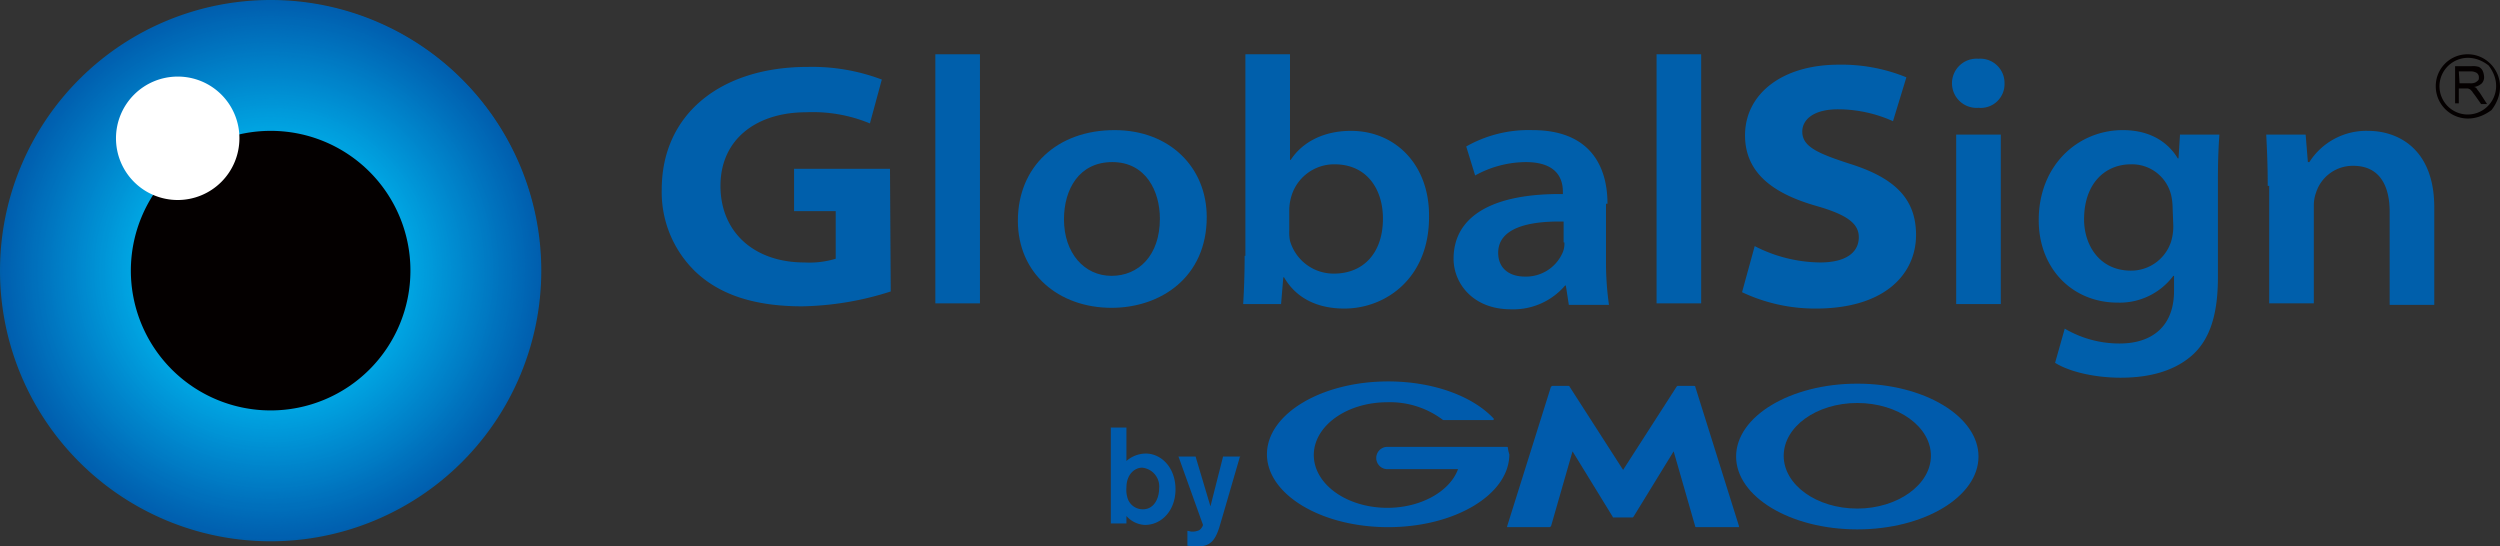 <svg xmlns="http://www.w3.org/2000/svg" viewBox="0 0 336.24 73.5"><rect x="0" y="0" width="336.24" height="73.5" fill="#333333" stroke="none"/><defs><style>.cls-1{fill:#005bac;}.cls-2{fill:#005fab;}.cls-3{fill:#005eaf;}.cls-4{fill:#005faf;}.cls-5{fill:#0060b0;}.cls-6{fill:#0061b0;}.cls-7{fill:#0061b1;}.cls-8{fill:#0062b1;}.cls-9{fill:#0062b2;}.cls-10{fill:#0063b2;}.cls-11{fill:#0064b2;}.cls-12{fill:#0064b3;}.cls-13{fill:#0065b3;}.cls-14{fill:#0065b4;}.cls-15{fill:#0066b4;}.cls-16{fill:#0067b5;}.cls-17{fill:#0068b6;}.cls-18{fill:#0069b6;}.cls-19{fill:#0069b7;}.cls-20{fill:#006ab7;}.cls-21{fill:#006bb8;}.cls-22{fill:#006cb9;}.cls-23{fill:#006dba;}.cls-24{fill:#006eba;}.cls-25{fill:#006ebb;}.cls-26{fill:#006fbb;}.cls-27{fill:#0070bc;}.cls-28{fill:#0071bd;}.cls-29{fill:#0072bd;}.cls-30{fill:#0072be;}.cls-31{fill:#0073be;}.cls-32{fill:#0074bf;}.cls-33{fill:#0075bf;}.cls-34{fill:#0075c0;}.cls-35{fill:#0076c0;}.cls-36{fill:#0076c1;}.cls-37{fill:#0077c1;}.cls-38{fill:#0078c2;}.cls-39{fill:#0079c3;}.cls-40{fill:#007ac3;}.cls-41{fill:#007bc4;}.cls-42{fill:#007cc5;}.cls-43{fill:#007dc5;}.cls-44{fill:#007dc6;}.cls-45{fill:#007ec6;}.cls-46{fill:#007ec7;}.cls-47{fill:#007fc7;}.cls-48{fill:#0080c7;}.cls-49{fill:#0080c8;}.cls-50{fill:#0081c8;}.cls-51{fill:#0081c9;}.cls-52{fill:#0082c9;}.cls-53{fill:#0083ca;}.cls-54{fill:#0084cb;}.cls-55{fill:#0085cb;}.cls-56{fill:#0085cc;}.cls-57{fill:#0086cc;}.cls-58{fill:#0087cd;}.cls-59{fill:#0088ce;}.cls-60{fill:#0089ce;}.cls-61{fill:#0089cf;}.cls-62{fill:#008acf;}.cls-63{fill:#008ad0;}.cls-64{fill:#008bd0;}.cls-65{fill:#008cd0;}.cls-66{fill:#008cd1;}.cls-67{fill:#008dd1;}.cls-68{fill:#008dd2;}.cls-69{fill:#008ed2;}.cls-70{fill:#008fd3;}.cls-71{fill:#0090d3;}.cls-72{fill:#0091d4;}.cls-73{fill:#0092d5;}.cls-74{fill:#0093d6;}.cls-75{fill:#0094d6;}.cls-76{fill:#0095d7;}.cls-77{fill:#0096d8;}.cls-78{fill:#0097d8;}.cls-79{fill:#0097d9;}.cls-80{fill:#0098d9;}.cls-81{fill:#0099da;}.cls-82{fill:#009ada;}.cls-83{fill:#009bdb;}.cls-84{fill:#009cdc;}.cls-85{fill:#009ddd;}.cls-86{fill:#009edd;}.cls-87{fill:#009fde;}.cls-88{fill:#00a0df;}.cls-89{fill:#00a1df;}.cls-90{fill:#00a1e0;}.cls-91{fill:#00a2e0;}.cls-92{fill:#00a3e0;}.cls-93{fill:#00a3e1;}.cls-94{fill:#00a4e1;}.cls-95{fill:#00a4e2;}.cls-96{fill:#00a5e2;}.cls-97{fill:#00a6e3;}.cls-98{fill:#00a7e3;}.cls-99{fill:#00a8e4;}.cls-100{fill:#00a9e5;}.cls-101{fill:#00aae5;}.cls-102{fill:#00aae6;}.cls-103{fill:#00abe6;}.cls-104{fill:#00ace7;}.cls-105{fill:#00ade7;}.cls-106{fill:#00ade8;}.cls-107{fill:#00aee8;}.cls-108{fill:#00afe8;}.cls-109{fill:#00afe9;}.cls-110{fill:#00b0e9;}.cls-111{fill:#00b1ea;}.cls-112{fill:#00b2eb;}.cls-113{fill:#00b3eb;}.cls-114{fill:#00b4ec;}.cls-115{fill:#00b7ec;}.cls-116{fill:#040000;}.cls-117{fill:#fff;}</style></defs><g id="Layer_2" data-name="Layer 2"><g><path class="cls-1" d="M155.9,65.7c0,1.2-.6,2.8-2.2,2.8a2.14,2.14,0,0,1-2.1-1.7,3.45,3.45,0,0,1-.1-1.2c0-1.9,1.2-2.7,2.1-2.7a2.54,2.54,0,0,1,2.3,2.8m-6.5-8.1V70.4h2.1v-1a3.5,3.5,0,0,0,2.5,1.2c2.2,0,4.1-1.9,4.1-4.8s-1.9-4.8-4-4.8a4,4,0,0,0-2.6,1V57.5h-2.1Z"></path><path class="cls-1" d="M166.8,61.3l-2.3,7.9-.5,1.7c-.6,1.9-1.3,2.6-3,2.6-.7,0-1.1-.1-1.3-.1v-2c.2,0,.4.1.6.1a2.17,2.17,0,0,0,1-.2,1.3,1.3,0,0,0,.5-.7l-3.3-9.2h2.3l2,6.7,1.7-6.7h2.3Z"></path><path class="cls-1" d="M218.2,69.6h1.3c.1,0,.1,0,.2-.1l5.4-8.8L228,70.8c0,.1.1.1.2.1h5.6a.1.1,0,0,0,.1-.1L228,52c0-.1-.1-.1-.2-.1h-2.1c-.1,0-.1,0-.2.1l-7.2,11.2L211.1,52c0-.1-.1-.1-.2-.1h-2.1c-.1,0-.1.1-.2.1l-5.9,18.8c0,.1,0,.1.1.1h5.6c.1,0,.1-.1.2-.1l2.9-10.1,5.4,8.8c0,.1.1.1.2.1Z"></path><path class="cls-1" d="M202.8,60.2h0a.1.1,0,0,0-.1-.1H186.6a1.5,1.5,0,0,0,0,3h9.5c-1.1,3-5,5.2-9.5,5.2-5.5,0-9.9-3.2-9.9-7.1s4.4-7.1,9.9-7.1a11.81,11.81,0,0,1,7.5,2.4h6.7a.1.1,0,0,0,.1-.1v-.1h0c-2.8-3-8.1-5-14.2-5-9,0-16.3,4.4-16.3,9.8s7.3,9.8,16.3,9.8S203,66.5,203,61.1a4.12,4.12,0,0,1-.2-.9"></path><path class="cls-1" d="M249.8,51.6c-9,0-16.3,4.4-16.3,9.8s7.3,9.8,16.3,9.8,16.3-4.4,16.3-9.8-7.3-9.8-16.3-9.8m0,16.8c-5.5,0-9.9-3.2-9.9-7.1s4.4-7.1,9.9-7.1,9.9,3.2,9.9,7.1-4.5,7.1-9.9,7.1"></path><g><path class="cls-2" d="M72.8,36.4A36.4,36.4,0,1,1,36.4,0,36.4,36.4,0,0,1,72.8,36.4"></path><path class="cls-3" d="M72.7,36.4A36.25,36.25,0,1,1,36.5.1,36.19,36.19,0,0,1,72.7,36.4"></path><path class="cls-4" d="M72.5,36.4A36.1,36.1,0,1,1,36.4.3,36.15,36.15,0,0,1,72.5,36.4"></path><path class="cls-5" d="M72.4,36.4A36,36,0,1,1,36.4.5a36,36,0,0,1,36,35.9"></path><path class="cls-5" d="M72.2,36.4A35.8,35.8,0,1,1,36.4.6,35.76,35.76,0,0,1,72.2,36.4"></path><path class="cls-6" d="M72.1,36.4A35.65,35.65,0,1,1,36.5.7,35.7,35.7,0,0,1,72.1,36.4"></path><path class="cls-7" d="M71.9,36.4A35.5,35.5,0,1,1,36.4.9,35.51,35.51,0,0,1,71.9,36.4"></path><path class="cls-8" d="M71.8,36.4A35.35,35.35,0,1,1,36.4,1.1,35.38,35.38,0,0,1,71.8,36.4"></path><path class="cls-9" d="M71.6,36.4A35.2,35.2,0,1,1,36.4,1.2,35.25,35.25,0,0,1,71.6,36.4"></path><path class="cls-10" d="M71.5,36.4a35.05,35.05,0,1,1-35.1-35,35.06,35.06,0,0,1,35.1,35"></path><path class="cls-11" d="M71.3,36.4A34.9,34.9,0,1,1,36.4,1.5,34.87,34.87,0,0,1,71.3,36.4"></path><path class="cls-12" d="M71.2,36.4A34.75,34.75,0,1,1,36.5,1.6,34.8,34.8,0,0,1,71.2,36.4"></path><path class="cls-13" d="M71,36.4A34.6,34.6,0,1,1,36.4,1.8,34.61,34.61,0,0,1,71,36.4"></path><path class="cls-14" d="M70.9,36.4A34.45,34.45,0,1,1,36.5,1.9,34.48,34.48,0,0,1,70.9,36.4"></path><path class="cls-15" d="M70.7,36.4A34.3,34.3,0,1,1,36.4,2.1,34.36,34.36,0,0,1,70.7,36.4"></path><path class="cls-16" d="M70.6,36.4A34.15,34.15,0,1,1,36.5,2.2,34.16,34.16,0,0,1,70.6,36.4"></path><path class="cls-16" d="M70.4,36.4a34,34,0,1,1-34-34,34,34,0,0,1,34,34"></path><path class="cls-17" d="M70.3,36.4A33.85,33.85,0,1,1,36.5,2.5,33.91,33.91,0,0,1,70.3,36.4"></path><path class="cls-17" d="M70.1,36.4A33.7,33.7,0,1,1,36.4,2.7,33.72,33.72,0,0,1,70.1,36.4"></path><path class="cls-18" d="M70,36.4A33.55,33.55,0,1,1,36.5,2.8,33.59,33.59,0,0,1,70,36.4"></path><path class="cls-19" d="M69.8,36.4A33.4,33.4,0,1,1,36.4,3,33.46,33.46,0,0,1,69.8,36.4"></path><path class="cls-20" d="M69.7,36.4A33.25,33.25,0,1,1,36.4,3.2,33.29,33.29,0,0,1,69.7,36.4"></path><path class="cls-21" d="M69.5,36.4A33.1,33.1,0,1,1,36.4,3.3,33.08,33.08,0,0,1,69.5,36.4"></path><path class="cls-21" d="M69.4,36.4a33,33,0,1,1-33-33,33,33,0,0,1,33,33"></path><path class="cls-22" d="M69.2,36.4A32.8,32.8,0,1,1,36.4,3.6,32.82,32.82,0,0,1,69.2,36.4"></path><path class="cls-22" d="M69.1,36.4A32.7,32.7,0,1,1,36.4,3.7,32.71,32.71,0,0,1,69.1,36.4"></path><path class="cls-23" d="M68.9,36.4A32.5,32.5,0,1,1,36.4,3.9,32.5,32.5,0,0,1,68.9,36.4"></path><path class="cls-24" d="M68.8,36.4A32.35,32.35,0,1,1,36.4,4.1,32.39,32.39,0,0,1,68.8,36.4"></path><path class="cls-25" d="M68.6,36.4A32.2,32.2,0,1,1,36.4,4.2,32.18,32.18,0,0,1,68.6,36.4"></path><path class="cls-26" d="M68.5,36.4a32.1,32.1,0,1,1-32.1-32,32.14,32.14,0,0,1,32.1,32"></path><path class="cls-26" d="M68.3,36.4A31.9,31.9,0,1,1,36.4,4.5,31.88,31.88,0,0,1,68.3,36.4"></path><path class="cls-27" d="M68.2,36.4A31.8,31.8,0,1,1,36.4,4.6,31.82,31.82,0,0,1,68.2,36.4"></path><path class="cls-27" d="M68,36.4A31.6,31.6,0,1,1,36.4,4.8,31.6,31.6,0,0,1,68,36.4"></path><path class="cls-28" d="M67.9,36.4A31.45,31.45,0,1,1,36.5,4.9,31.5,31.5,0,0,1,67.9,36.4"></path><path class="cls-29" d="M67.7,36.4A31.3,31.3,0,1,1,36.4,5.1,31.28,31.28,0,0,1,67.7,36.4"></path><path class="cls-30" d="M67.6,36.4A31.2,31.2,0,1,1,36.4,5.2,31.24,31.24,0,0,1,67.6,36.4"></path><path class="cls-31" d="M67.4,36.4a31,31,0,1,1-31-31,31,31,0,0,1,31,31"></path><path class="cls-31" d="M67.3,36.4A30.9,30.9,0,1,1,36.4,5.5,30.92,30.92,0,0,1,67.3,36.4"></path><path class="cls-32" d="M67.1,36.4A30.7,30.7,0,1,1,36.4,5.7,30.71,30.71,0,0,1,67.1,36.4"></path><path class="cls-33" d="M67,36.4A30.6,30.6,0,1,1,36.4,5.8,30.6,30.6,0,0,1,67,36.4"></path><path class="cls-34" d="M66.8,36.4A30.4,30.4,0,1,1,36.4,6,30.39,30.39,0,0,1,66.8,36.4"></path><path class="cls-35" d="M66.7,36.4A30.3,30.3,0,1,1,36.4,6.1,30.28,30.28,0,0,1,66.7,36.4"></path><path class="cls-36" d="M66.5,36.4A30.1,30.1,0,1,1,36.4,6.3,30.13,30.13,0,0,1,66.5,36.4"></path><path class="cls-37" d="M66.4,36.4a30,30,0,1,1-30-30,30,30,0,0,1,30,30"></path><path class="cls-38" d="M66.3,36.4A29.8,29.8,0,1,1,36.5,6.6,29.75,29.75,0,0,1,66.3,36.4"></path><path class="cls-38" d="M66.1,36.4A29.7,29.7,0,1,1,36.4,6.7,29.7,29.7,0,0,1,66.1,36.4"></path><path class="cls-39" d="M66,36.4A29.55,29.55,0,1,1,36.4,6.9,29.49,29.49,0,0,1,66,36.4"></path><path class="cls-40" d="M65.8,36.4A29.35,29.35,0,1,1,36.5,7,29.38,29.38,0,0,1,65.8,36.4"></path><path class="cls-40" d="M65.7,36.4A29.2,29.2,0,1,1,36.5,7.2,29.23,29.23,0,0,1,65.7,36.4"></path><path class="cls-41" d="M65.5,36.4a29.1,29.1,0,1,1-29.1-29,29.06,29.06,0,0,1,29.1,29"></path><path class="cls-41" d="M65.4,36.4a29,29,0,1,1-29-28.8,29,29,0,0,1,29,28.8"></path><path class="cls-42" d="M65.2,36.4A28.8,28.8,0,1,1,36.4,7.6,28.81,28.81,0,0,1,65.2,36.4"></path><path class="cls-43" d="M65.1,36.4A28.6,28.6,0,1,1,36.5,7.8,28.59,28.59,0,0,1,65.1,36.4"></path><path class="cls-44" d="M64.9,36.4A28.5,28.5,0,1,1,36.4,7.9,28.49,28.49,0,0,1,64.9,36.4"></path><path class="cls-45" d="M64.8,36.4A28.35,28.35,0,1,1,36.4,8.1,28.34,28.34,0,0,1,64.8,36.4"></path><path class="cls-46" d="M64.6,36.4A28.2,28.2,0,1,1,36.4,8.2,28.17,28.17,0,0,1,64.6,36.4"></path><path class="cls-47" d="M64.5,36.4a28,28,0,1,1-28-28,28,28,0,0,1,28,28"></path><path class="cls-48" d="M64.3,36.4A27.9,27.9,0,1,1,36.4,8.5,27.91,27.91,0,0,1,64.3,36.4"></path><path class="cls-49" d="M64.2,36.4A27.75,27.75,0,1,1,36.4,8.7,27.7,27.7,0,0,1,64.2,36.4"></path><path class="cls-50" d="M64,36.4A27.6,27.6,0,1,1,36.4,8.8,27.59,27.59,0,0,1,64,36.4"></path><path class="cls-51" d="M63.9,36.4A27.4,27.4,0,1,1,36.5,9,27.44,27.44,0,0,1,63.9,36.4"></path><path class="cls-52" d="M63.7,36.4A27.3,27.3,0,1,1,36.4,9.1,27.27,27.27,0,0,1,63.7,36.4"></path><path class="cls-53" d="M63.6,36.4A27.1,27.1,0,1,1,36.5,9.3,27.06,27.06,0,0,1,63.6,36.4"></path><path class="cls-53" d="M63.4,36.4a27,27,0,1,1-27-27,27,27,0,0,1,27,27"></path><path class="cls-54" d="M63.3,36.4A26.8,26.8,0,1,1,36.5,9.6,26.8,26.8,0,0,1,63.3,36.4"></path><path class="cls-54" d="M63.1,36.4A26.7,26.7,0,1,1,36.4,9.7,26.69,26.69,0,0,1,63.1,36.4"></path><path class="cls-55" d="M63,36.4A26.5,26.5,0,1,1,36.5,9.9,26.48,26.48,0,0,1,63,36.4"></path><path class="cls-56" d="M62.8,36.4A26.4,26.4,0,1,1,36.4,10,26.37,26.37,0,0,1,62.8,36.4"></path><path class="cls-57" d="M62.7,36.4A26.2,26.2,0,1,1,36.5,10.2,26.16,26.16,0,0,1,62.7,36.4"></path><path class="cls-58" d="M62.5,36.4a26.1,26.1,0,1,1-26.1-26,26.12,26.12,0,0,1,26.1,26"></path><path class="cls-58" d="M62.4,36.4a26,26,0,1,1-26-25.9,25.95,25.95,0,0,1,26,25.9"></path><path class="cls-59" d="M62.2,36.4A25.8,25.8,0,1,1,36.4,10.6,25.8,25.8,0,0,1,62.2,36.4"></path><path class="cls-60" d="M62.1,36.4A25.6,25.6,0,1,1,36.5,10.8,25.59,25.59,0,0,1,62.1,36.4"></path><path class="cls-61" d="M61.9,36.4A25.5,25.5,0,1,1,36.4,10.9,25.48,25.48,0,0,1,61.9,36.4"></path><path class="cls-62" d="M61.8,36.4A25.35,25.35,0,1,1,36.4,11.1,25.27,25.27,0,0,1,61.8,36.4"></path><path class="cls-63" d="M61.6,36.4A25.2,25.2,0,1,1,36.4,11.2,25.22,25.22,0,0,1,61.6,36.4"></path><path class="cls-64" d="M61.5,36.4a25,25,0,1,1-25-25,25,25,0,0,1,25,25"></path><path class="cls-65" d="M61.3,36.4A24.9,24.9,0,1,1,36.4,11.5,24.9,24.9,0,0,1,61.3,36.4"></path><path class="cls-66" d="M61.2,36.4A24.7,24.7,0,1,1,36.5,11.7,24.69,24.69,0,0,1,61.2,36.4"></path><path class="cls-67" d="M61,36.4A24.6,24.6,0,1,1,36.4,11.8,24.58,24.58,0,0,1,61,36.4"></path><path class="cls-68" d="M60.9,36.4A24.4,24.4,0,1,1,36.5,12,24.37,24.37,0,0,1,60.9,36.4"></path><path class="cls-69" d="M60.7,36.4A24.3,24.3,0,1,1,36.4,12.1,24.33,24.33,0,0,1,60.7,36.4"></path><path class="cls-70" d="M60.6,36.4A24.15,24.15,0,1,1,36.4,12.3,24.11,24.11,0,0,1,60.6,36.4"></path><path class="cls-70" d="M60.4,36.4a24,24,0,1,1-24-24,24,24,0,0,1,24,24"></path><path class="cls-71" d="M60.3,36.4A23.8,23.8,0,1,1,36.5,12.6,23.79,23.79,0,0,1,60.3,36.4"></path><path class="cls-72" d="M60.1,36.4A23.7,23.7,0,1,1,36.4,12.7,23.69,23.69,0,0,1,60.1,36.4"></path><path class="cls-72" d="M60,36.4A23.5,23.5,0,1,1,36.5,12.9,23.47,23.47,0,0,1,60,36.4"></path><path class="cls-73" d="M59.8,36.4A23.4,23.4,0,1,1,36.4,13,23.43,23.43,0,0,1,59.8,36.4"></path><path class="cls-73" d="M59.7,36.4A23.2,23.2,0,1,1,36.5,13.2,23.22,23.22,0,0,1,59.7,36.4"></path><path class="cls-74" d="M59.5,36.4A23.1,23.1,0,1,1,36.4,13.3,23,23,0,0,1,59.5,36.4"></path><path class="cls-75" d="M59.4,36.4a23,23,0,1,1-23-22.9,23,23,0,0,1,23,22.9"></path><path class="cls-75" d="M59.2,36.4A22.8,22.8,0,1,1,36.4,13.6,22.79,22.79,0,0,1,59.2,36.4"></path><path class="cls-76" d="M59.1,36.4A22.65,22.65,0,1,1,36.5,13.8,22.58,22.58,0,0,1,59.1,36.4"></path><path class="cls-76" d="M58.9,36.4A22.5,22.5,0,1,1,36.4,13.9,22.53,22.53,0,0,1,58.9,36.4"></path><path class="cls-77" d="M58.8,36.4A22.35,22.35,0,1,1,36.5,14.1,22.32,22.32,0,0,1,58.8,36.4"></path><path class="cls-78" d="M58.6,36.4A22.2,22.2,0,1,1,36.4,14.2,22.15,22.15,0,0,1,58.6,36.4"></path><path class="cls-79" d="M58.5,36.4a22.05,22.05,0,1,1-22-22,22,22,0,0,1,22,22"></path><path class="cls-80" d="M58.3,36.4A21.9,21.9,0,1,1,36.4,14.5,21.89,21.89,0,0,1,58.3,36.4"></path><path class="cls-81" d="M58.2,36.4A21.75,21.75,0,1,1,36.5,14.6,21.68,21.68,0,0,1,58.2,36.4"></path><path class="cls-81" d="M58,36.4A21.6,21.6,0,1,1,36.4,14.8,21.64,21.64,0,0,1,58,36.4"></path><path class="cls-82" d="M57.9,36.4A21.45,21.45,0,1,1,36.5,14.9,21.42,21.42,0,0,1,57.9,36.4"></path><path class="cls-83" d="M57.7,36.4A21.3,21.3,0,1,1,36.4,15.1,21.25,21.25,0,0,1,57.7,36.4"></path><path class="cls-83" d="M57.6,36.4A21.15,21.15,0,1,1,36.5,15.2,21.19,21.19,0,0,1,57.6,36.4"></path><path class="cls-84" d="M57.4,36.4a21,21,0,1,1-21-21,21,21,0,0,1,21,21"></path><path class="cls-84" d="M57.3,36.4A20.85,20.85,0,1,1,36.5,15.5,20.87,20.87,0,0,1,57.3,36.4"></path><path class="cls-85" d="M57.1,36.4A20.7,20.7,0,1,1,36.4,15.7,20.74,20.74,0,0,1,57.1,36.4"></path><path class="cls-86" d="M57,36.4A20.55,20.55,0,1,1,36.5,15.8,20.61,20.61,0,0,1,57,36.4"></path><path class="cls-86" d="M56.8,36.4A20.4,20.4,0,1,1,36.4,16,20.36,20.36,0,0,1,56.8,36.4"></path><path class="cls-87" d="M56.7,36.4A20.25,20.25,0,1,1,36.5,16.1,20.29,20.29,0,0,1,56.7,36.4"></path><path class="cls-87" d="M56.5,36.4A20.1,20.1,0,1,1,36.4,16.3,20.1,20.1,0,0,1,56.5,36.4"></path><path class="cls-88" d="M56.4,36.4a20,20,0,1,1-19.9-20,20,20,0,0,1,19.9,20"></path><path class="cls-89" d="M56.2,36.4A19.8,19.8,0,1,1,36.4,16.6,19.85,19.85,0,0,1,56.2,36.4"></path><path class="cls-90" d="M56.1,36.4A19.65,19.65,0,1,1,36.5,16.7,19.65,19.65,0,0,1,56.1,36.4"></path><path class="cls-91" d="M55.9,36.4A19.5,19.5,0,1,1,36.4,16.9,19.46,19.46,0,0,1,55.9,36.4"></path><path class="cls-92" d="M55.8,36.4A19.35,19.35,0,1,1,36.5,17,19.42,19.42,0,0,1,55.8,36.4"></path><path class="cls-93" d="M55.6,36.4A19.2,19.2,0,1,1,36.4,17.2,19.2,19.2,0,0,1,55.6,36.4"></path><path class="cls-94" d="M55.5,36.4a19.1,19.1,0,1,1-19.1-19,19.1,19.1,0,0,1,19.1,19"></path><path class="cls-95" d="M55.3,36.4A18.9,18.9,0,1,1,36.4,17.5,18.95,18.95,0,0,1,55.3,36.4"></path><path class="cls-96" d="M55.2,36.4A18.75,18.75,0,1,1,36.4,17.7,18.78,18.78,0,0,1,55.2,36.4"></path><path class="cls-97" d="M55,36.4A18.6,18.6,0,1,1,36.4,17.8,18.56,18.56,0,0,1,55,36.4"></path><path class="cls-97" d="M54.9,36.4A18.5,18.5,0,1,1,36.4,17.9,18.52,18.52,0,0,1,54.9,36.4"></path><path class="cls-98" d="M54.7,36.4A18.3,18.3,0,1,1,36.4,18.1,18.31,18.31,0,0,1,54.7,36.4"></path><path class="cls-99" d="M54.6,36.4A18.2,18.2,0,1,1,36.4,18.2,18.2,18.2,0,0,1,54.6,36.4"></path><path class="cls-99" d="M54.4,36.4a18,18,0,1,1-18-18,18.05,18.05,0,0,1,18,18"></path><path class="cls-100" d="M54.3,36.4A17.9,17.9,0,1,1,36.4,18.5,17.88,17.88,0,0,1,54.3,36.4"></path><path class="cls-101" d="M54.1,36.4A17.7,17.7,0,1,1,36.4,18.7,17.67,17.67,0,0,1,54.1,36.4"></path><path class="cls-102" d="M54,36.4A17.6,17.6,0,1,1,36.4,18.8,17.63,17.63,0,0,1,54,36.4"></path><path class="cls-103" d="M53.8,36.4A17.4,17.4,0,1,1,36.4,19,17.41,17.41,0,0,1,53.8,36.4"></path><path class="cls-103" d="M53.7,36.4A17.3,17.3,0,1,1,36.4,19.1,17.31,17.31,0,0,1,53.7,36.4"></path><path class="cls-104" d="M53.5,36.4A17.1,17.1,0,1,1,36.4,19.3,17.09,17.09,0,0,1,53.5,36.4"></path><path class="cls-105" d="M53.4,36.4a17,17,0,1,1-17-17,17,17,0,0,1,17,17"></path><path class="cls-106" d="M53.2,36.4A16.8,16.8,0,1,1,36.4,19.6,16.77,16.77,0,0,1,53.2,36.4"></path><path class="cls-107" d="M53.1,36.4A16.7,16.7,0,1,1,36.4,19.7,16.73,16.73,0,0,1,53.1,36.4"></path><path class="cls-108" d="M52.9,36.4A16.5,16.5,0,1,1,36.4,19.9,16.52,16.52,0,0,1,52.9,36.4"></path><path class="cls-109" d="M52.8,36.4A16.4,16.4,0,1,1,36.4,20,16.41,16.41,0,0,1,52.8,36.4"></path><path class="cls-110" d="M52.6,36.4A16.2,16.2,0,1,1,36.4,20.2,16.2,16.2,0,0,1,52.6,36.4"></path><path class="cls-111" d="M52.5,36.4a16.1,16.1,0,1,1-16.1-16,16.09,16.09,0,0,1,16.1,16"></path><path class="cls-111" d="M52.3,36.4A15.9,15.9,0,1,1,36.4,20.5,15.88,15.88,0,0,1,52.3,36.4"></path><path class="cls-112" d="M52.2,36.4A15.8,15.8,0,1,1,36.4,20.6,15.83,15.83,0,0,1,52.2,36.4"></path><path class="cls-112" d="M52.1,36.4A15.6,15.6,0,1,1,36.5,20.8,15.62,15.62,0,0,1,52.1,36.4"></path><path class="cls-113" d="M51.9,36.4A15.5,15.5,0,1,1,36.4,20.9,15.51,15.51,0,0,1,51.9,36.4"></path><path class="cls-114" d="M51.8,36.4A15.35,15.35,0,1,1,36.4,21.1,15.3,15.3,0,0,1,51.8,36.4"></path><path class="cls-114" d="M51.6,36.4A15.2,15.2,0,1,1,36.4,21.3,15.19,15.19,0,0,1,51.6,36.4"></path><path class="cls-115" d="M51.5,36.4a15,15,0,1,1-15-15,15,15,0,0,1,15,15"></path><path class="cls-116" d="M55.2,36.4A18.8,18.8,0,1,1,36.4,17.6,18.78,18.78,0,0,1,55.2,36.4"></path><path class="cls-117" d="M32.2,18.6a8.3,8.3,0,1,1-8.3-8.3,8.28,8.28,0,0,1,8.3,8.3"></path></g><g><path class="cls-2" d="M119.8,39.2a41,41,0,0,1-11.9,2c-6.5,0-11.1-1.6-14.3-4.6A14.85,14.85,0,0,1,89,25.5C89,15.3,97,9,108.6,9a26.49,26.49,0,0,1,10,1.7L117,16.6a20.06,20.06,0,0,0-8.6-1.5c-6.5,0-11.5,3.5-11.5,9.9,0,6.2,4.5,10.3,11.3,10.3a12.22,12.22,0,0,0,4.2-.5V28.4h-5.6V22.7h12.9l.1,16.5Z"></path><rect class="cls-2" x="125.8" y="7.3" width="6" height="33.5"></rect><path class="cls-2" d="M149.5,37.1c-3.7,0-6.4-3.1-6.4-7.6,0-4,2-7.7,6.5-7.7s6.4,3.9,6.4,7.6c0,5-2.9,7.7-6.5,7.7Zm0,4.3c6.6,0,12.8-4.1,12.8-12.2,0-6.7-5-11.7-12.4-11.7-7.7,0-13,4.9-13,12.2,0,7.1,5.5,11.7,12.6,11.7Z"></path><path class="cls-2" d="M173.4,28.2a6.8,6.8,0,0,1,.2-1.5,6,6,0,0,1,5.9-4.6c4.3,0,6.5,3.3,6.5,7.3,0,4.6-2.6,7.4-6.6,7.4a6.11,6.11,0,0,1-5.9-4.4,5.7,5.7,0,0,1-.1-1.3V28.2Zm-6,6.2c0,2.5-.1,5-.2,6.5h5.1l.3-3.6h.1c1.8,3.1,4.9,4.2,8.1,4.2,5.6,0,11.4-4.1,11.4-12.3.1-7-4.5-11.6-10.5-11.6-3.8,0-6.6,1.6-8.1,3.9h-.1V7.3h-6V34.4Z"></path><path class="cls-2" d="M210.4,32.6a3,3,0,0,1-.2,1.3,5.37,5.37,0,0,1-5.1,3.3c-2.1,0-3.6-1.1-3.6-3.2,0-3.3,4-4.3,8.8-4.2v2.8Zm5.8-5.2c0-5-2.3-9.9-10.1-9.9a17,17,0,0,0-8.9,2.2l1.2,3.9a14.26,14.26,0,0,1,6.8-1.8c4.6,0,5,2.7,5,4v.3c-9.5-.1-14.7,3-14.7,8.7,0,3.3,2.6,6.8,7.7,6.8a9.16,9.16,0,0,0,7.3-3.2h.1L211,41h5.4a40.56,40.56,0,0,1-.4-5.6v-8Z"></path><rect class="cls-2" x="222.8" y="7.3" width="6" height="33.5"></rect><path class="cls-2" d="M236,33.1a19.61,19.61,0,0,0,8.8,2.2c3.4,0,5.2-1.3,5.2-3.4,0-1.8-1.5-3-5.7-4.2-5.6-1.6-9.6-4.3-9.6-9.5,0-5.5,4.9-9.5,12.6-9.5a23,23,0,0,1,9.1,1.7l-1.8,5.9a18.08,18.08,0,0,0-7.4-1.6c-3.3,0-4.8,1.4-4.8,3,0,2,2,2.9,6.3,4.3,6.1,1.9,9,4.7,9,9.6,0,5.1-4,9.9-13.5,9.9a23,23,0,0,1-9.9-2.2Z"></path><path class="cls-2" d="M263.1,18.1h6V40.9h-6Zm3-3.6a3.31,3.31,0,1,1,0-6.6,3.26,3.26,0,0,1,3.5,3.3,3.2,3.2,0,0,1-3.5,3.3Z"></path><path class="cls-2" d="M292.3,30.4a7.11,7.11,0,0,1-.3,2.1,5.65,5.65,0,0,1-5.4,3.9c-4.2,0-6.3-3.4-6.3-6.9,0-4.8,2.8-7.4,6.3-7.4a5.41,5.41,0,0,1,5.4,4.1,7.72,7.72,0,0,1,.2,1.5l.1,2.7Zm6-6c0-3.1.1-4.9.2-6.3h-5.3l-.2,3.2h-.1c-1.2-2-3.5-3.8-7.4-3.8-6,0-11.3,4.7-11.3,12.1,0,6.6,4.6,11.1,10.6,11.1a9,9,0,0,0,7.5-3.6h.1v2c0,5.1-3.3,7.1-7.3,7.1a14.5,14.5,0,0,1-7.4-2l-1.3,4.6c2.1,1.3,5.6,2,8.8,2s6.8-.6,9.5-2.9,3.6-6,3.6-10.6V24.4Z"></path><path class="cls-2" d="M305,25c0-2.7-.1-4.9-.2-6.9h5.3l.3,3.7h.2a9.08,9.08,0,0,1,7.9-4.2c4,0,8.9,2.4,8.9,10.3V41h-6V28.5c0-3.6-1.4-6.2-4.9-6.2a5.19,5.19,0,0,0-5,3.6,5.08,5.08,0,0,0-.3,1.7V40.8h-6V25Z"></path><path class="cls-116" d="M327.6,11.6c0,3.4,3.9,5.9,7.5,3.2,2.7-3.5.2-7.5-3.2-7.5a4.27,4.27,0,0,0-4.3,4.3m.5,0c0-3,3.5-5.2,6.6-2.8,2.4,3.1.2,6.6-2.8,6.6a3.8,3.8,0,0,1-3.8-3.8"></path><path class="cls-116" d="M330.7,9.6h1.6a1.55,1.55,0,0,1,.8.2.71.71,0,0,1,.3.6c0,.2,0,.3-.1.4a1.38,1.38,0,0,1-.4.3,1.48,1.48,0,0,1-.7.1h-1.4l-.1-1.6Zm0,4.5V11.9h1.2c.1,0,.2.1.3.1l.3.3c.1.2.3.4.5.7l.7,1h.8l-.9-1.4c-.2-.3-.4-.5-.5-.7a.52.52,0,0,0-.4-.2,1.88,1.88,0,0,0,1.1-.5,1.22,1.22,0,0,0,.3-.9,2.35,2.35,0,0,0-.2-.8,1.21,1.21,0,0,0-.5-.5,2.79,2.79,0,0,0-1-.1h-2.2v5h.5v.2Z"></path></g></g></g></svg>